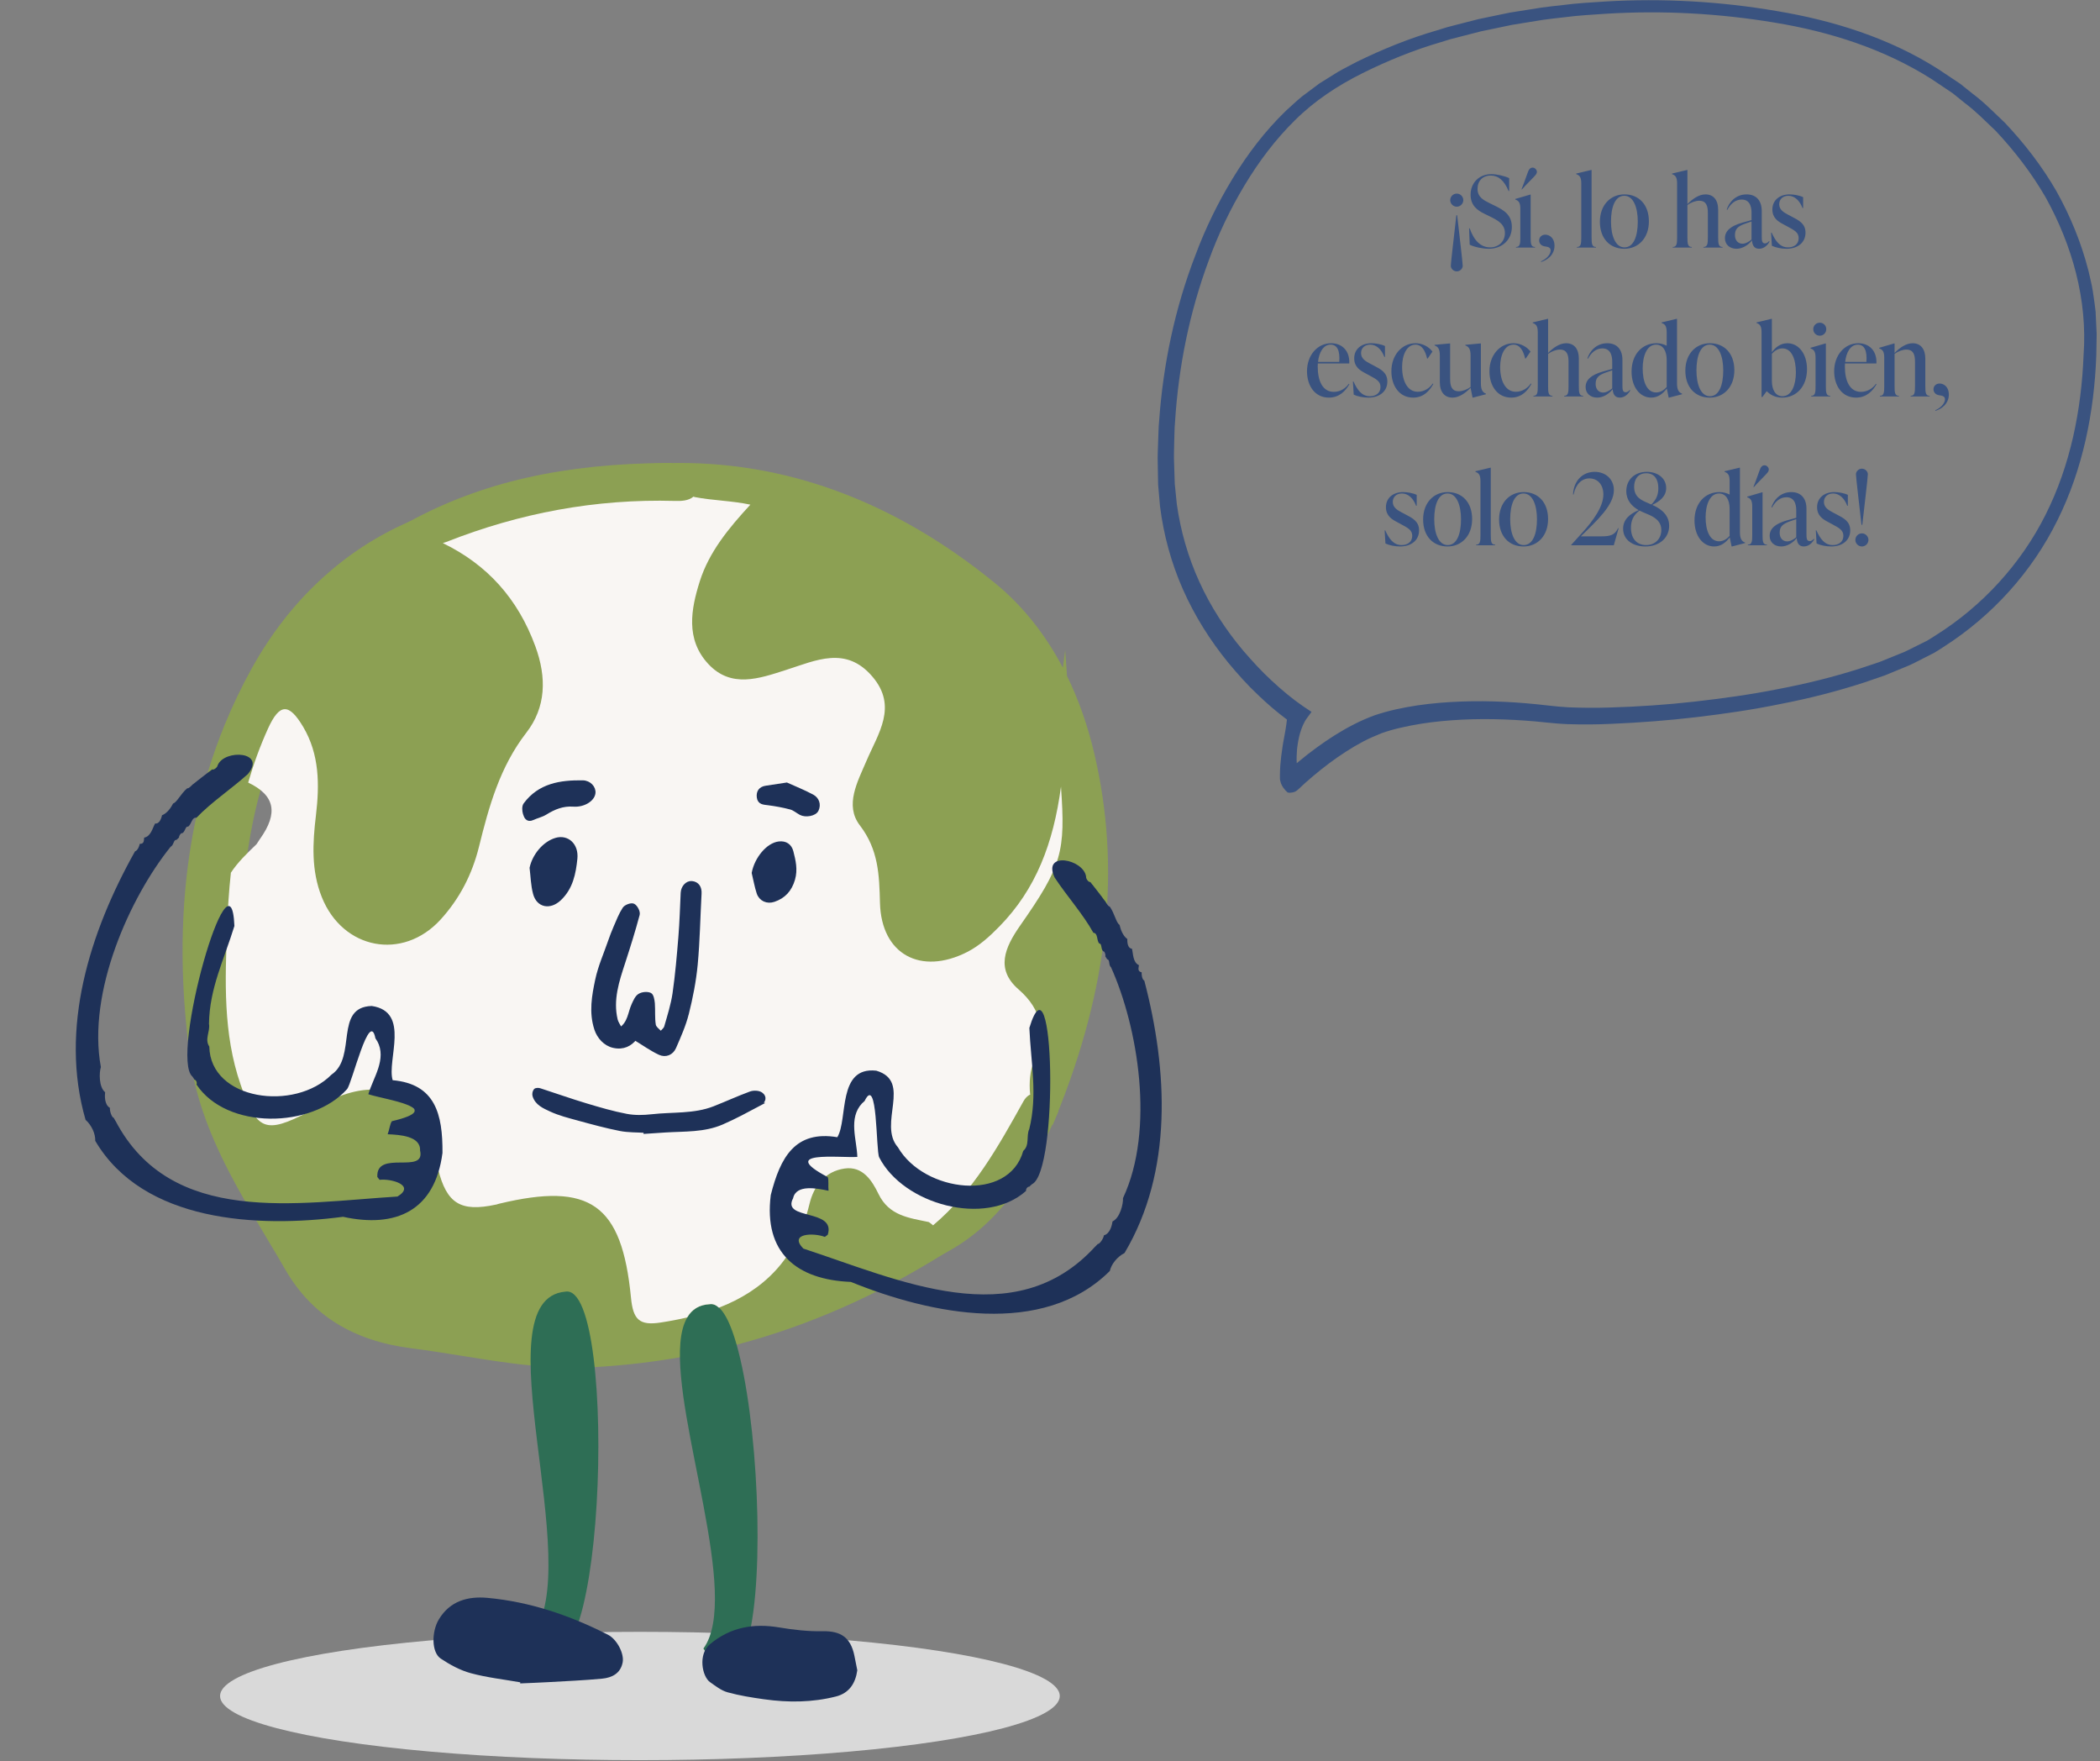<svg width="508" height="426" viewBox="0 0 508 426" fill="none" xmlns="http://www.w3.org/2000/svg">
<rect x="0" y="0" width="508" height="426" fill="#808080" stroke="none"/>
<g clip-path="url(#clip0_1811_102)">
<path d="M506.969 75.616C506.788 73.897 506.517 72.179 506.268 70.46C506.019 68.742 505.544 67.068 505.182 65.395C503.464 58.678 500.818 52.256 497.449 46.218C493.989 40.226 489.737 34.708 484.966 29.665C482.433 27.291 480.036 24.781 477.232 22.7L475.197 21.072L474.179 20.258L473.094 19.535L468.752 16.64C456.993 9.178 443.402 4.926 429.766 2.665C416.153 0.336 402.246 -0.456 388.429 0.358C384.969 0.584 381.509 0.765 378.095 1.218C376.376 1.421 374.657 1.579 372.939 1.828L367.805 2.642L365.25 3.049L362.717 3.569L357.629 4.632L352.587 5.921L350.076 6.577L347.589 7.346C340.918 9.268 334.473 11.891 328.232 14.944C326.694 15.781 325.134 16.527 323.619 17.409L319.164 20.19L314.958 23.334C313.601 24.442 312.335 25.663 311.046 26.816C306.025 31.678 301.797 37.241 298.201 43.143C294.606 49.045 291.575 55.264 289.178 61.709C284.226 74.508 281.377 88.076 280.404 101.757C280.223 103.476 280.246 105.172 280.156 106.89C280.11 108.609 279.997 110.328 280.065 112.046L280.156 117.202L280.608 122.403C281.467 129.323 283.321 136.13 286.148 142.529C288.975 148.929 292.729 154.899 297.161 160.326C299.4 163.017 301.729 165.64 304.284 168.037C306.5 170.163 308.762 172.13 311.317 174.03C311.226 174.844 311.113 175.658 310.978 176.472C310.752 177.897 310.435 179.299 310.232 180.746C310.005 182.193 309.824 183.641 309.711 185.156C309.666 185.925 309.621 186.671 309.621 187.462V188.05V188.344C309.621 188.525 309.689 188.797 309.757 189.045C309.983 190.086 310.842 191.148 311.498 191.668C312.108 191.827 313.194 191.668 313.782 191.148C314.325 190.673 313.985 190.967 314.144 190.832L314.37 190.628L314.822 190.199L315.727 189.362L317.604 187.734C318.87 186.671 320.159 185.631 321.493 184.636C324.139 182.668 326.92 180.837 329.792 179.322C331.239 178.575 332.709 177.919 334.202 177.332C335.672 176.811 337.232 176.359 338.86 175.997C342.071 175.251 345.373 174.731 348.72 174.414C355.391 173.759 362.175 173.804 368.914 174.279C372.283 174.482 375.584 175.002 379.248 175.138C382.776 175.251 386.235 175.228 389.695 175.07C396.615 174.776 403.512 174.256 410.387 173.442C417.261 172.628 424.09 171.633 430.874 170.231C437.659 168.919 444.397 167.201 451.001 165.052L455.93 163.356L460.77 161.366C462.398 160.756 463.935 159.874 465.496 159.105L467.848 157.907C468.616 157.477 469.34 156.979 470.086 156.504C481.913 148.974 491.569 138.278 497.697 125.841C503.893 113.403 506.607 99.586 507.105 85.928L507.195 80.794L506.946 75.593L506.969 75.616ZM314.211 187.643L314.144 187.417C314.144 187.417 314.166 187.417 314.166 187.44C314.189 187.508 314.211 187.598 314.189 187.621L314.211 187.643ZM504.029 85.837C503.509 99.179 500.841 112.544 494.848 124.461C488.901 136.356 479.539 146.577 468.255 153.655C467.554 154.085 466.875 154.56 466.152 154.967L463.913 156.075C462.398 156.798 460.973 157.635 459.368 158.201L454.687 160.1L449.87 161.706C443.425 163.763 436.822 165.392 430.128 166.658C423.457 167.992 416.696 168.919 409.912 169.688C403.15 170.457 396.321 170.909 389.537 171.113C386.145 171.226 382.73 171.203 379.406 171.068C376.195 170.909 372.713 170.367 369.23 170.095C362.288 169.507 355.278 169.394 348.267 169.982C344.762 170.276 341.257 170.774 337.775 171.542C336.034 171.927 334.315 172.402 332.551 172.99C330.832 173.623 329.159 174.347 327.576 175.161C324.365 176.789 321.38 178.711 318.553 180.769C317.129 181.809 315.749 182.872 314.392 184.002C314.166 184.206 313.94 184.387 313.691 184.59C313.624 183.482 313.669 182.329 313.759 181.198C313.918 179.887 314.121 178.553 314.505 177.264C314.89 175.997 315.41 174.663 316.201 173.623L317.264 172.176L315.206 170.796C312.629 169.032 310.005 166.839 307.608 164.6C305.166 162.361 302.927 159.897 300.779 157.409C296.505 152.344 292.887 146.758 290.151 140.766C287.414 134.773 285.583 128.419 284.678 121.928L284.181 117.021L284.022 112.024C283.932 110.35 284.022 108.677 284.045 107.026C284.113 105.353 284.09 103.679 284.249 102.029C285.085 88.709 287.754 75.458 292.435 62.907C294.719 56.621 297.613 50.56 301.05 44.839C304.488 39.118 308.513 33.736 313.262 29.077C317.988 24.374 323.596 20.688 329.634 17.68C335.672 14.695 341.958 12.117 348.471 10.218L350.891 9.472L353.355 8.838L358.285 7.572L363.283 6.532L365.77 6.012L368.28 5.605L373.323 4.791C374.997 4.542 376.693 4.384 378.389 4.18C381.758 3.728 385.173 3.547 388.565 3.321C402.155 2.484 415.859 3.23 429.292 5.469C442.701 7.662 455.795 11.869 467.192 19.082L471.375 21.886L472.415 22.587L473.388 23.379L475.355 24.962C478.046 26.974 480.375 29.394 482.818 31.701C487.386 36.585 491.479 41.899 494.825 47.688C501.293 59.334 505.002 72.518 504.029 85.882V85.837Z" fill="#3A5380"/>
<path d="M352.398 46.822C353.262 46.822 353.982 47.542 353.982 48.406C353.982 49.27 353.262 49.99 352.398 49.99C351.534 49.99 350.814 49.27 350.814 48.406C350.814 47.542 351.534 46.822 352.398 46.822ZM352.302 52.054H352.494C352.95 56.11 353.838 63.574 353.838 64.294C353.838 64.918 353.238 65.638 352.398 65.638C351.582 65.638 350.958 64.942 350.958 64.294C350.958 63.574 351.846 56.11 352.302 52.054ZM360.11 60.166C358.718 60.166 356.654 59.758 355.526 59.182L355.382 55.222H355.526C356.582 58.246 358.238 59.83 360.47 59.83C362.366 59.83 364.046 58.558 364.046 56.374C364.046 54.19 362.318 53.278 360.302 52.294L359.078 51.694C357.47 50.902 355.742 49.774 355.742 47.086C355.742 44.23 357.806 42.118 360.758 42.118C362.078 42.118 363.926 42.55 365.078 43.078V46.198H364.934C363.854 43.606 362.438 42.454 360.614 42.454C358.67 42.454 357.422 43.75 357.422 45.694C357.422 47.71 358.958 48.454 360.422 49.174L361.646 49.774C363.734 50.806 365.726 51.934 365.726 54.886C365.726 57.91 363.47 60.166 360.11 60.166ZM368.161 45.814L368.065 45.766C368.689 44.326 369.553 41.566 369.865 41.062C370.081 40.726 370.393 40.534 370.729 40.534C371.353 40.534 371.785 41.11 371.785 41.566C371.785 41.758 371.713 41.95 371.593 42.142C371.281 42.646 369.193 44.614 368.161 45.814ZM371.329 59.878H366.721V59.734C367.705 59.734 367.777 58.918 367.777 57.382V50.518C367.777 48.982 367.369 48.55 366.553 48.262V48.118L370.177 47.062H370.273V57.382C370.273 58.918 370.345 59.734 371.329 59.734V59.878ZM372.806 63.358L372.758 63.214C373.79 62.806 375.11 61.702 375.11 60.574C375.11 59.782 374.342 59.686 373.694 59.59C372.71 59.446 372.326 58.75 372.326 58.15C372.326 57.406 372.902 56.758 373.814 56.758C374.918 56.758 376.046 57.67 376.046 59.398C376.046 61.654 374.27 62.926 372.806 63.358ZM386.07 59.878H381.462V59.734C382.446 59.734 382.518 58.918 382.518 57.382V44.374C382.518 42.838 382.11 42.406 381.294 42.118V41.974L384.918 41.11H385.014V57.382C385.014 58.918 385.086 59.734 386.07 59.734V59.878ZM392.924 60.166C389.42 60.166 387.02 57.67 387.02 53.638C387.02 49.654 389.516 47.014 392.972 47.014C396.476 47.014 398.876 49.51 398.876 53.542C398.876 57.526 396.38 60.166 392.924 60.166ZM392.972 59.83C395.18 59.83 396.188 57.142 396.188 53.59C396.188 50.182 395.132 47.35 392.924 47.35C390.716 47.35 389.708 50.038 389.708 53.59C389.708 56.998 390.764 59.83 392.972 59.83ZM415.634 50.758V57.382C415.634 58.918 415.706 59.734 416.69 59.734V59.878H412.082V59.734C413.066 59.734 413.138 58.918 413.138 57.382V51.478C413.138 49.798 412.754 48.55 411.05 48.55C410.162 48.55 409.106 48.934 408.194 49.582V57.382C408.194 58.918 408.266 59.734 409.25 59.734V59.878H404.642V59.734C405.626 59.734 405.698 58.918 405.698 57.382V44.374C405.698 42.838 405.29 42.406 404.474 42.118V41.974L408.098 41.11H408.194V49.366C409.442 48.094 410.978 47.014 412.562 47.014C414.482 47.014 415.634 48.358 415.634 50.758ZM427.927 58.318L428.071 58.414C427.687 59.158 426.823 60.166 425.527 60.166C424.159 60.166 423.871 59.014 423.823 58.126C422.887 59.326 421.447 60.166 420.079 60.166C418.423 60.166 417.271 59.134 417.271 57.622C417.271 55.87 418.591 54.67 421.471 53.854L423.703 53.23V51.526C423.703 50.83 423.703 48.262 421.327 48.262C419.743 48.262 418.567 49.366 417.847 50.758L417.703 50.686C418.183 49.102 419.743 47.014 422.503 47.014C424.927 47.014 426.175 48.622 426.175 51.022V57.094C426.175 58.078 426.199 58.87 426.943 58.87C427.447 58.87 427.783 58.51 427.927 58.318ZM421.495 58.942C422.287 58.942 423.127 58.438 423.703 57.934V53.566L422.287 54.046C420.271 54.742 419.695 55.462 419.695 56.878C419.695 58.15 420.463 58.942 421.495 58.942ZM432.153 60.166C430.929 60.166 429.513 59.878 428.625 59.446L428.433 56.278H428.577C429.513 58.342 430.593 59.83 432.537 59.83C433.881 59.83 435.105 59.134 435.105 57.598C435.105 56.206 434.097 55.702 432.321 54.742L431.385 54.238C430.209 53.614 428.745 52.774 428.745 50.662C428.745 48.382 430.545 47.014 432.897 47.014C433.857 47.014 435.249 47.23 436.185 47.686V50.326H436.041C435.369 48.55 434.169 47.35 432.609 47.35C431.289 47.35 430.401 48.19 430.401 49.39C430.401 50.734 431.481 51.358 432.561 51.934L433.473 52.414C435.105 53.278 436.761 54.046 436.761 56.278C436.761 58.654 434.889 60.166 432.153 60.166ZM326.273 92.83L326.417 92.926C325.529 94.486 324.041 96.166 321.449 96.166C318.089 96.166 316.169 93.31 316.169 89.782C316.169 85.894 318.713 83.014 322.001 83.014C324.665 83.014 326.537 84.862 326.393 87.91H318.785C318.761 88.15 318.761 88.414 318.761 88.654C318.761 92.182 319.985 94.774 322.649 94.774C324.209 94.774 325.505 93.934 326.273 92.83ZM321.881 83.35C320.081 83.35 319.073 85.294 318.833 87.526H323.969C324.161 84.982 323.585 83.35 321.881 83.35ZM330.997 96.166C329.773 96.166 328.357 95.878 327.469 95.446L327.277 92.278H327.421C328.357 94.342 329.437 95.83 331.381 95.83C332.725 95.83 333.949 95.134 333.949 93.598C333.949 92.206 332.941 91.702 331.165 90.742L330.229 90.238C329.053 89.614 327.589 88.774 327.589 86.662C327.589 84.382 329.389 83.014 331.741 83.014C332.701 83.014 334.093 83.23 335.029 83.686V86.326H334.885C334.213 84.55 333.013 83.35 331.453 83.35C330.133 83.35 329.245 84.19 329.245 85.39C329.245 86.734 330.325 87.358 331.405 87.934L332.317 88.414C333.949 89.278 335.605 90.046 335.605 92.278C335.605 94.654 333.733 96.166 330.997 96.166ZM341.839 96.166C338.503 96.166 336.583 93.31 336.583 89.782C336.583 85.87 339.127 83.014 342.415 83.014C344.119 83.014 345.655 83.878 346.519 85.03L345.367 86.71H345.223C344.791 84.862 343.975 83.35 342.415 83.35C340.279 83.35 339.175 85.87 339.175 88.75C339.175 92.158 340.471 94.75 342.967 94.75C344.599 94.75 345.871 93.814 346.591 92.758L346.735 92.854C345.847 94.438 344.431 96.166 341.839 96.166ZM358.236 83.062V92.71C358.236 94.246 358.644 94.918 359.46 95.206V95.35L356.316 96.166H356.22L355.74 93.79C354.492 95.086 352.956 96.166 351.372 96.166C349.452 96.166 348.3 94.822 348.3 92.422V85.942C348.3 84.406 347.844 83.83 347.028 83.542V83.398L350.7 83.062H350.796V91.702C350.796 93.382 351.18 94.63 352.884 94.63C353.772 94.63 354.828 94.246 355.74 93.598V85.942C355.74 84.406 355.284 83.83 354.468 83.542V83.398L358.14 83.062H358.236ZM365.558 96.166C362.222 96.166 360.302 93.31 360.302 89.782C360.302 85.87 362.846 83.014 366.134 83.014C367.838 83.014 369.374 83.878 370.238 85.03L369.086 86.71H368.942C368.51 84.862 367.694 83.35 366.134 83.35C363.998 83.35 362.894 85.87 362.894 88.75C362.894 92.158 364.19 94.75 366.686 94.75C368.318 94.75 369.59 93.814 370.31 92.758L370.454 92.854C369.566 94.438 368.15 96.166 365.558 96.166ZM381.931 86.758V93.382C381.931 94.918 382.003 95.734 382.987 95.734V95.878H378.379V95.734C379.363 95.734 379.435 94.918 379.435 93.382V87.478C379.435 85.798 379.051 84.55 377.347 84.55C376.459 84.55 375.403 84.934 374.491 85.582V93.382C374.491 94.918 374.563 95.734 375.547 95.734V95.878H370.939V95.734C371.923 95.734 371.995 94.918 371.995 93.382V80.374C371.995 78.838 371.587 78.406 370.771 78.118V77.974L374.395 77.11H374.491V85.366C375.739 84.094 377.275 83.014 378.859 83.014C380.779 83.014 381.931 84.358 381.931 86.758ZM394.224 94.318L394.368 94.414C393.984 95.158 393.12 96.166 391.824 96.166C390.456 96.166 390.168 95.014 390.12 94.126C389.184 95.326 387.744 96.166 386.376 96.166C384.72 96.166 383.568 95.134 383.568 93.622C383.568 91.87 384.888 90.67 387.768 89.854L390 89.23V87.526C390 86.83 390 84.262 387.624 84.262C386.04 84.262 384.864 85.366 384.144 86.758L384 86.686C384.48 85.102 386.04 83.014 388.8 83.014C391.224 83.014 392.472 84.622 392.472 87.022V93.094C392.472 94.078 392.496 94.87 393.24 94.87C393.744 94.87 394.08 94.51 394.224 94.318ZM387.792 94.942C388.584 94.942 389.424 94.438 390 93.934V89.566L388.584 90.046C386.568 90.742 385.992 91.462 385.992 92.878C385.992 94.15 386.76 94.942 387.792 94.942ZM405.676 77.11V92.71C405.676 94.246 406.084 94.918 406.9 95.206V95.35L403.756 96.166H403.66L403.204 93.958C402.316 95.182 401.092 96.166 399.436 96.166C396.7 96.166 394.684 93.622 394.684 89.878C394.684 85.726 397.228 83.014 400.708 83.014C401.644 83.014 402.484 83.254 403.18 83.614V80.374C403.18 78.838 402.772 78.406 401.956 78.118V77.974L405.58 77.11H405.676ZM400.636 94.918C401.668 94.918 402.508 94.342 403.18 93.622V87.046C403.18 84.886 402.292 83.35 400.612 83.35C398.38 83.35 397.372 86.11 397.372 89.11C397.372 92.302 398.38 94.918 400.636 94.918ZM413.596 96.166C410.092 96.166 407.692 93.67 407.692 89.638C407.692 85.654 410.188 83.014 413.644 83.014C417.148 83.014 419.548 85.51 419.548 89.542C419.548 93.526 417.052 96.166 413.596 96.166ZM413.644 95.83C415.852 95.83 416.86 93.142 416.86 89.59C416.86 86.182 415.804 83.35 413.596 83.35C411.388 83.35 410.38 86.038 410.38 89.59C410.38 92.998 411.436 95.83 413.644 95.83ZM432.37 83.014C435.106 83.014 437.122 85.558 437.122 89.302C437.122 93.454 434.578 96.166 431.098 96.166C429.538 96.166 428.242 95.518 427.378 94.606L426.322 96.022H426.13V80.374C426.13 78.838 425.722 78.406 424.906 78.118V77.974L428.53 77.11H428.626V85.174C429.514 83.974 430.738 83.014 432.37 83.014ZM431.194 95.83C433.426 95.83 434.434 93.07 434.434 90.07C434.434 86.878 433.426 84.262 431.17 84.262C430.138 84.262 429.298 84.838 428.626 85.558V92.134C428.626 94.294 429.514 95.83 431.194 95.83ZM440.223 81.19C439.335 81.19 438.639 80.494 438.639 79.606C438.639 78.742 439.335 78.046 440.223 78.046C441.087 78.046 441.783 78.742 441.783 79.606C441.783 80.494 441.087 81.19 440.223 81.19ZM442.743 95.878H438.135V95.734C439.119 95.734 439.191 94.918 439.191 93.382V86.518C439.191 84.982 438.783 84.55 437.967 84.262V84.118L441.591 83.062H441.687V93.382C441.687 94.918 441.759 95.734 442.743 95.734V95.878ZM453.796 92.83L453.94 92.926C453.052 94.486 451.564 96.166 448.972 96.166C445.612 96.166 443.692 93.31 443.692 89.782C443.692 85.894 446.236 83.014 449.524 83.014C452.188 83.014 454.06 84.862 453.916 87.91H446.308C446.284 88.15 446.284 88.414 446.284 88.654C446.284 92.182 447.508 94.774 450.172 94.774C451.732 94.774 453.028 93.934 453.796 92.83ZM449.404 83.35C447.604 83.35 446.596 85.294 446.356 87.526H451.492C451.684 84.982 451.108 83.35 449.404 83.35ZM465.744 86.758V93.382C465.744 94.918 465.816 95.734 466.8 95.734V95.878H462.192V95.734C463.176 95.734 463.248 94.918 463.248 93.382V87.478C463.248 85.798 462.864 84.55 461.16 84.55C460.272 84.55 459.216 84.934 458.304 85.582V93.382C458.304 94.918 458.376 95.734 459.36 95.734V95.878H454.752V95.734C455.736 95.734 455.808 94.918 455.808 93.382V86.518C455.808 84.982 455.4 84.55 454.584 84.262V84.118L458.208 83.062H458.304V85.366C459.552 84.094 461.088 83.014 462.672 83.014C464.592 83.014 465.744 84.358 465.744 86.758ZM468.197 99.358L468.149 99.214C469.181 98.806 470.501 97.702 470.501 96.574C470.501 95.782 469.733 95.686 469.085 95.59C468.101 95.446 467.717 94.75 467.717 94.15C467.717 93.406 468.293 92.758 469.205 92.758C470.309 92.758 471.437 93.67 471.437 95.398C471.437 97.654 469.661 98.926 468.197 99.358ZM338.673 132.166C337.449 132.166 336.033 131.878 335.145 131.446L334.953 128.278H335.097C336.033 130.342 337.113 131.83 339.057 131.83C340.401 131.83 341.625 131.134 341.625 129.598C341.625 128.206 340.617 127.702 338.841 126.742L337.905 126.238C336.729 125.614 335.265 124.774 335.265 122.662C335.265 120.382 337.065 119.014 339.417 119.014C340.377 119.014 341.769 119.23 342.705 119.686V122.326H342.561C341.889 120.55 340.689 119.35 339.129 119.35C337.809 119.35 336.921 120.19 336.921 121.39C336.921 122.734 338.001 123.358 339.081 123.934L339.993 124.414C341.625 125.278 343.281 126.046 343.281 128.278C343.281 130.654 341.409 132.166 338.673 132.166ZM350.163 132.166C346.659 132.166 344.259 129.67 344.259 125.638C344.259 121.654 346.755 119.014 350.211 119.014C353.715 119.014 356.115 121.51 356.115 125.542C356.115 129.526 353.619 132.166 350.163 132.166ZM350.211 131.83C352.419 131.83 353.427 129.142 353.427 125.59C353.427 122.182 352.371 119.35 350.163 119.35C347.955 119.35 346.947 122.038 346.947 125.59C346.947 128.998 348.003 131.83 350.211 131.83ZM361.683 131.878H357.075V131.734C358.059 131.734 358.131 130.918 358.131 129.382V116.374C358.131 114.838 357.723 114.406 356.907 114.118V113.974L360.531 113.11H360.627V129.382C360.627 130.918 360.699 131.734 361.683 131.734V131.878ZM368.538 132.166C365.034 132.166 362.634 129.67 362.634 125.638C362.634 121.654 365.13 119.014 368.586 119.014C372.09 119.014 374.49 121.51 374.49 125.542C374.49 129.526 371.994 132.166 368.538 132.166ZM368.586 131.83C370.794 131.83 371.802 129.142 371.802 125.59C371.802 122.182 370.746 119.35 368.538 119.35C366.33 119.35 365.322 122.038 365.322 125.59C365.322 128.998 366.378 131.83 368.586 131.83ZM391.415 127.75H391.559L390.383 131.878H380.087V131.782L382.799 128.782C385.415 125.902 387.863 122.518 387.863 119.59C387.863 117.19 386.447 115.702 384.479 115.702C382.655 115.702 381.167 117.094 380.663 119.59H380.519C380.711 116.086 382.991 114.118 385.751 114.118C388.463 114.118 390.407 115.942 390.407 118.534C390.407 122.134 386.471 125.758 382.415 129.718H387.383C389.591 129.718 390.623 129.382 391.415 127.75ZM399.695 122.11C402.239 123.214 403.775 124.846 403.775 127.174C403.775 130.054 401.471 132.166 398.015 132.166C395.135 132.166 392.639 130.678 392.639 127.87C392.639 125.734 394.103 124.342 396.407 123.382C394.727 122.446 393.407 120.982 393.407 118.774C393.407 116.038 395.423 114.118 398.375 114.118C401.039 114.118 403.055 115.678 403.055 118.03C403.055 120.046 401.519 121.246 399.695 122.11ZM395.303 117.742C395.303 120.262 397.151 121.006 398.471 121.582L399.455 122.014C400.679 120.838 401.159 119.638 401.159 118.078C401.159 115.942 400.223 114.454 398.231 114.454C396.167 114.454 395.303 116.038 395.303 117.742ZM398.207 131.83C400.463 131.83 401.879 130.222 401.879 128.206C401.879 125.854 399.959 124.942 398.471 124.318L397.295 123.814C397.055 123.718 396.815 123.598 396.599 123.478C395.039 124.63 394.535 126.046 394.535 127.63C394.535 130.39 396.071 131.83 398.207 131.83ZM420.899 113.11V128.71C420.899 130.246 421.307 130.918 422.123 131.206V131.35L418.979 132.166H418.883L418.427 129.958C417.539 131.182 416.315 132.166 414.659 132.166C411.923 132.166 409.907 129.622 409.907 125.878C409.907 121.726 412.451 119.014 415.931 119.014C416.867 119.014 417.707 119.254 418.403 119.614V116.374C418.403 114.838 417.995 114.406 417.179 114.118V113.974L420.803 113.11H420.899ZM415.859 130.918C416.891 130.918 417.731 130.342 418.403 129.622V123.046C418.403 120.886 417.515 119.35 415.835 119.35C413.603 119.35 412.595 122.11 412.595 125.11C412.595 128.302 413.603 130.918 415.859 130.918ZM424.259 117.814L424.163 117.766C424.787 116.326 425.651 113.566 425.963 113.062C426.179 112.726 426.491 112.534 426.827 112.534C427.451 112.534 427.883 113.11 427.883 113.566C427.883 113.758 427.811 113.95 427.691 114.142C427.379 114.646 425.291 116.614 424.259 117.814ZM427.427 131.878H422.819V131.734C423.803 131.734 423.875 130.918 423.875 129.382V122.518C423.875 120.982 423.467 120.55 422.651 120.262V120.118L426.275 119.062H426.371V129.382C426.371 130.918 426.443 131.734 427.427 131.734V131.878ZM438.744 130.318L438.888 130.414C438.504 131.158 437.64 132.166 436.344 132.166C434.976 132.166 434.688 131.014 434.64 130.126C433.704 131.326 432.264 132.166 430.896 132.166C429.24 132.166 428.088 131.134 428.088 129.622C428.088 127.87 429.408 126.67 432.288 125.854L434.52 125.23V123.526C434.52 122.83 434.52 120.262 432.144 120.262C430.56 120.262 429.384 121.366 428.664 122.758L428.52 122.686C429 121.102 430.56 119.014 433.32 119.014C435.744 119.014 436.992 120.622 436.992 123.022V129.094C436.992 130.078 437.016 130.87 437.76 130.87C438.264 130.87 438.6 130.51 438.744 130.318ZM432.312 130.942C433.104 130.942 433.944 130.438 434.52 129.934V125.566L433.104 126.046C431.088 126.742 430.512 127.462 430.512 128.878C430.512 130.15 431.28 130.942 432.312 130.942ZM442.97 132.166C441.746 132.166 440.33 131.878 439.442 131.446L439.25 128.278H439.394C440.33 130.342 441.41 131.83 443.354 131.83C444.698 131.83 445.922 131.134 445.922 129.598C445.922 128.206 444.914 127.702 443.138 126.742L442.202 126.238C441.026 125.614 439.562 124.774 439.562 122.662C439.562 120.382 441.362 119.014 443.714 119.014C444.674 119.014 446.066 119.23 447.002 119.686V122.326H446.858C446.186 120.55 444.986 119.35 443.426 119.35C442.106 119.35 441.218 120.19 441.218 121.39C441.218 122.734 442.298 123.358 443.378 123.934L444.29 124.414C445.922 125.278 447.578 126.046 447.578 128.278C447.578 130.654 445.706 132.166 442.97 132.166ZM450.499 126.934H450.307C449.851 122.878 448.963 115.414 448.963 114.694C448.963 114.046 449.587 113.35 450.403 113.35C451.243 113.35 451.843 114.07 451.843 114.694C451.843 115.414 450.955 122.878 450.499 126.934ZM450.403 132.166C449.539 132.166 448.819 131.446 448.819 130.582C448.819 129.718 449.539 128.998 450.403 128.998C451.267 128.998 451.987 129.718 451.987 130.582C451.987 131.446 451.267 132.166 450.403 132.166Z" fill="#3A5380"/>
</g>
<ellipse cx="154.798" cy="410.188" rx="101.567" ry="15.52" fill="#D9D9D9" style="mix-blend-mode:multiply"/>
<g clip-path="url(#clip1_1811_102)">
<path d="M224.319 369.654C224.319 369.654 224.269 369.693 224.249 369.708L224.247 369.726L224.319 369.654Z" fill="#1E3158"/>
<path d="M226.485 300.392C210.845 310.165 194.488 317.478 177.169 322.015C173.03 323.114 168.833 324.045 164.586 324.818C157.704 326.064 150.663 326.888 143.462 327.291C143.338 327.293 143.203 327.303 143.077 327.313C138.111 327.576 133.244 327.344 128.409 326.866C118.871 325.911 109.524 323.964 100.044 322.767C88.365 321.296 78.445 316.659 71.918 305.353C68.828 300.007 65.562 294.718 62.493 289.357C61.08 286.905 59.714 284.433 58.432 281.936C54.071 273.516 50.573 264.761 49.281 255.185C48.344 248.192 47.75 241.225 47.579 234.294C47.364 226.04 47.74 217.835 48.785 209.752C49.22 206.425 49.762 203.102 50.433 199.814C52.043 191.91 54.356 184.14 57.457 176.552C59.309 172.035 61.429 167.58 63.869 163.201C71.986 148.572 84.289 136.074 100.619 129.113C102.146 128.525 103.258 129.434 104.441 130.137C105.362 130.522 106.28 130.934 107.159 131.367C117.88 136.561 125.334 144.808 129.557 156.38C132.284 163.861 132.145 171.054 127.347 177.232C120.945 185.501 118.301 195.08 115.894 204.832C114.237 211.502 111.214 217.373 106.595 222.434C97.463 232.418 82.971 229.688 77.885 216.999C75.293 210.551 75.657 203.894 76.466 197.169C77.338 189.811 77.324 182.491 73.395 175.844C69.962 170.053 67.679 170.01 64.848 176.262C62.922 180.52 61.34 184.875 60.072 189.28C59.351 191.707 58.734 194.157 58.205 196.617C58.044 197.318 57.9 198.029 57.756 198.732C56.931 202.81 56.331 206.936 55.888 211.081C55.414 215.472 55.124 219.886 54.965 224.326C54.497 237.069 53.943 249.933 58.239 262.325C62.106 273.486 64.211 274.353 74.692 268.921C77.125 267.649 79.457 266.194 82.024 265.205C92.757 261.07 100.499 264.707 104.267 275.66C105.075 277.971 105.413 280.401 106.009 282.765C108.098 291.126 111.485 293.18 119.944 291.362C120.246 291.303 120.374 291.275 120.42 291.263C120.35 291.254 120.131 291.297 120.82 291.127C142.764 285.866 150.47 291.172 152.671 313.862C153.181 319.127 154.654 320.687 159.906 319.865C162.094 319.531 164.203 319.124 166.268 318.641C168.941 317.996 171.514 317.231 173.941 316.287C184.613 312.144 192.591 304.7 195.855 291.185C196.91 286.78 199.634 283.31 204.36 282.625C208.749 282.003 210.983 285.548 212.546 288.776C215.107 294.072 219.949 294.568 224.7 295.569C225.094 295.824 225.443 296.091 225.745 296.371C226.85 297.411 227.274 298.685 226.492 300.41L226.485 300.392Z" fill="#8CA053"/>
<path d="M123.638 329.7C119.6 329.183 115.597 328.536 111.689 327.91C107.729 327.269 103.654 326.622 99.616 326.104L99.467 326.085C85.33 324.273 75.365 318.045 69.012 307.046C67.555 304.517 66.053 302.001 64.55 299.485C62.901 296.727 61.201 293.874 59.579 291.04C58.057 288.396 56.7 285.925 55.445 283.494C50.15 273.271 47.135 264.427 45.953 255.658C44.975 248.356 44.395 241.213 44.218 234.398C44 225.823 44.413 217.391 45.454 209.343C45.914 205.823 46.487 202.398 47.142 199.161C48.824 190.901 51.252 182.87 54.35 175.299C56.292 170.571 58.503 165.958 60.933 161.587C70.057 145.146 83.321 132.861 99.295 126.041L99.408 125.993C102.293 124.876 104.553 126.279 105.766 127.022L105.973 127.146C106.96 127.567 107.827 127.963 108.632 128.351C120.132 133.921 128.232 142.963 132.705 155.226C136.091 164.509 135.178 172.601 129.995 179.281C124.107 186.877 121.604 195.709 119.147 205.632C117.328 212.948 113.942 219.361 109.074 224.693C103.959 230.287 97.088 232.771 90.239 231.537C83.297 230.273 77.668 225.429 74.787 218.249C71.798 210.797 72.373 203.259 73.151 196.771C73.878 190.685 74.13 183.649 70.524 177.542C69.902 176.492 69.425 175.834 69.087 175.417C68.799 175.861 68.407 176.558 67.913 177.634C66.1 181.631 64.551 185.866 63.301 190.202C62.607 192.561 61.999 194.94 61.49 197.314C61.328 198.024 61.188 198.7 61.056 199.378C60.29 203.206 59.687 207.144 59.225 211.438C58.787 215.486 58.491 219.739 58.315 224.444L58.288 225.135C57.847 237.187 57.39 249.645 61.399 261.217C62.055 263.117 63.804 268.158 65.236 268.724C66.676 269.292 71.379 266.85 73.153 265.929C73.811 265.586 74.472 265.216 75.143 264.848C76.933 263.867 78.782 262.849 80.825 262.051C87.035 259.66 92.517 259.535 97.137 261.694C101.783 263.857 105.252 268.183 107.447 274.536C108.032 276.223 108.387 277.898 108.731 279.517C108.904 280.323 109.069 281.119 109.269 281.919C110.923 288.532 112.507 289.51 119.255 288.06C119.328 288.043 119.392 288.033 119.438 288.021C119.634 287.948 119.855 287.888 120.084 287.837C132.687 284.814 140.484 285.244 146.145 289.282C151.74 293.275 154.789 300.744 156.028 313.509C156.272 316.051 156.69 316.541 156.737 316.592C156.737 316.592 156.768 316.631 157.066 316.669C157.425 316.715 158.126 316.734 159.425 316.527C161.55 316.203 163.604 315.807 165.541 315.352C168.196 314.713 170.567 313.993 172.76 313.135C183.581 308.94 189.895 301.701 192.63 290.371C194.123 284.144 198.239 280.095 203.916 279.283C211.207 278.241 214.388 284.819 215.584 287.296C217.111 290.456 219.68 291.115 224.08 291.999C224.522 292.092 224.966 292.175 225.415 292.277L226.022 292.409L226.54 292.742C227.107 293.109 227.61 293.494 228.047 293.906C230.318 296.049 230.868 298.915 229.565 301.784L229.144 302.709L228.282 303.248C212.1 313.362 195.196 320.774 178.033 325.269C173.95 326.357 169.624 327.325 165.203 328.129C158.212 329.396 150.962 330.247 143.664 330.647L143.19 330.667C138.646 330.903 133.679 330.756 128.104 330.21C126.619 330.064 125.145 329.893 123.665 329.704L123.638 329.7ZM100.82 319.492C104.832 320.007 108.861 320.657 112.752 321.28C117.985 322.129 123.393 323 128.729 323.533C133.968 324.054 138.598 324.193 142.882 323.968L143.348 323.947C147.106 323.735 150.869 323.407 154.604 322.951C153.895 322.718 153.218 322.373 152.587 321.882C150.198 320.027 149.597 316.941 149.33 314.164C148.293 303.499 146.097 297.502 142.222 294.744C138.42 292.04 132.218 291.877 122.13 294.242L121.299 294.474C121.226 294.491 121.023 294.546 120.575 294.639C110.439 296.821 105.259 293.62 102.746 283.567C102.529 282.693 102.339 281.814 102.15 280.926C101.832 279.443 101.54 278.044 101.092 276.749C99.507 272.165 97.223 269.148 94.291 267.784C91.383 266.432 87.657 266.613 83.209 268.322C81.588 268.951 80.017 269.818 78.35 270.735C77.641 271.125 76.941 271.516 76.226 271.887C70.238 274.983 66.319 276.386 62.736 274.956C58.781 273.381 56.92 268.798 55.063 263.423C53.379 258.568 52.406 253.663 51.869 248.751C52.076 250.745 52.317 252.752 52.584 254.772C53.662 262.753 56.454 270.901 61.385 280.427C62.598 282.773 63.903 285.157 65.374 287.714C66.974 290.51 68.66 293.335 70.294 296.072C71.811 298.617 73.329 301.153 74.799 303.71C80.102 312.901 88.213 317.903 100.309 319.453C100.484 319.476 100.65 319.497 100.817 319.519L100.82 319.492ZM205.685 285.902C205.405 285.866 205.119 285.874 204.828 285.917C201.889 286.341 199.965 288.365 199.106 291.94C196.019 304.703 188.828 313.432 177.14 318.557C192.758 314.372 208.165 307.667 222.982 298.616C222.895 298.605 222.817 298.586 222.731 298.566C218.209 297.657 212.576 296.525 209.521 290.213C208.002 287.063 206.876 286.055 205.685 285.902ZM57.771 185.282C56.115 190.215 54.759 195.303 53.694 200.49C53.067 203.571 52.525 206.831 52.085 210.193C51.088 217.9 50.693 225.978 50.902 234.213C51.012 238.491 51.282 242.915 51.726 247.433C51.022 239.873 51.299 232.296 51.564 224.878L51.59 224.187C51.769 219.323 52.076 214.911 52.535 210.705C53.013 206.217 53.641 202.077 54.45 198.059C54.596 197.339 54.744 196.601 54.908 195.874C55.443 193.37 56.09 190.826 56.828 188.33C57.12 187.308 57.427 186.297 57.752 185.288L57.771 185.282ZM69.645 168.215C72.588 168.592 74.627 171.373 76.259 174.128C80.883 181.95 80.633 190.358 79.781 197.558C79.099 203.222 78.582 209.762 80.983 215.75C82.986 220.752 86.786 224.097 91.415 224.939C95.966 225.754 100.586 224.023 104.108 220.165C108.271 215.607 111.059 210.32 112.623 204.021C115.161 193.743 117.993 183.805 124.672 175.18C128.404 170.37 128.966 164.602 126.383 157.522C122.477 146.81 115.703 139.238 105.668 134.381C104.906 134.007 104.073 133.634 103.11 133.225L102.7 133.021C102.534 132.929 102.378 132.829 102.212 132.727C102.023 132.605 101.75 132.445 101.567 132.342C87.127 138.592 75.092 149.825 66.767 164.836C65.112 167.812 63.557 170.915 62.136 174.081C63.492 171.281 65.443 168.353 68.643 168.184C68.984 168.165 69.311 168.181 69.636 168.222L69.645 168.215Z" fill="#8CA053"/>
<path d="M252.467 268.565C249.914 268.478 249.645 266.547 249.238 264.723C249.229 264.651 249.21 264.595 249.192 264.521C248.951 261.748 249.178 258.938 250.204 256.425C252.922 249.731 252.15 244.299 246.384 239.278C240.801 234.422 243.046 229.199 246.753 223.896C256.913 209.369 257.782 206.062 256.658 190.249C254.825 203.991 250.575 215.056 241.784 224.043C239.428 226.447 236.984 228.707 233.945 230.258C222.747 235.936 213.205 230.858 212.871 218.386C212.696 211.562 212.511 205.502 208.004 199.618C204.267 194.741 207.463 189.043 209.615 183.995C212.452 177.353 217.19 170.882 211.064 163.669C204.643 156.115 197.405 159.719 190.091 162.048C183.714 164.08 176.841 166.582 171.28 160.518C165.817 154.583 167.148 147.329 169.287 140.578C171.527 133.521 176.213 127.8 181.517 122.052C176.985 121.088 172.455 121.069 168.059 120.22C167.958 120.181 167.855 120.15 167.753 120.11C165.165 119.253 161.8 119.391 161.709 115.311C191.075 114.58 216.628 125.681 238.608 143.607C250.318 153.175 257.781 167.388 261.418 182.838C268.417 212.482 263.694 240.847 252.458 268.564L252.467 268.565Z" fill="#8CA053"/>
<path d="M251.584 271.843C247.266 271.29 246.422 267.46 246.05 265.774L245.956 265.326C245.935 265.216 245.913 265.107 245.891 264.997L245.87 264.816C245.55 261.205 245.966 257.956 247.109 255.155C249.448 249.41 248.628 245.664 244.191 241.801C239.834 238.01 239.204 233.897 239.948 230.315C238.599 231.397 237.125 232.402 235.478 233.241C228.899 236.573 222.283 236.784 217.329 233.834C212.49 230.953 209.717 225.496 209.531 218.474C209.359 211.9 209.232 206.711 205.349 201.655C200.788 195.701 203.722 189.062 205.866 184.218C206.092 183.704 206.318 183.19 206.534 182.683C206.979 181.645 207.458 180.62 207.946 179.588C210.735 173.669 212.143 170.119 208.507 165.842C204.437 161.056 200.364 162.136 193.505 164.453C192.705 164.725 191.914 164.988 191.115 165.251L190.4 165.48C184.161 167.475 175.62 170.209 168.825 162.794C162.222 155.617 163.741 147.034 166.103 139.582C167.956 133.739 171.323 128.793 174.911 124.49C174.604 124.451 174.304 124.43 173.988 124.399C171.853 124.178 169.646 123.958 167.44 123.533L167.1 123.471L166.779 123.341C166.308 123.192 165.867 123.091 165.436 122.982C163.182 122.435 158.494 121.299 158.375 115.417L158.304 112.087L161.635 112.007C189.635 111.305 216.248 121.083 240.734 141.057C247.31 146.432 252.826 153.336 257.113 161.497L257.675 157.251L258.114 163.477C260.895 169.149 263.094 175.396 264.682 182.107C271.235 209.879 268.25 238.582 255.56 269.86L254.677 272.026L252.336 271.949C252.061 271.94 251.806 271.916 251.561 271.885L251.584 271.843ZM260.303 195.087C260.821 207.778 258.863 212.424 249.499 225.815C245.192 231.984 245.807 234.334 248.579 236.746C253.511 241.046 255.613 245.972 254.924 251.697C260.965 231.932 262.732 213.222 260.294 195.086L260.303 195.087ZM203.961 155.885C207.245 156.306 210.535 157.867 213.613 161.494C220.22 169.267 216.773 176.571 214 182.438C213.548 183.395 213.097 184.344 212.688 185.306C212.46 185.838 212.222 186.377 211.983 186.916C209.826 191.803 208.655 194.965 210.661 197.581C215.853 204.372 216.041 211.448 216.213 218.298C216.34 222.935 217.941 226.417 220.737 228.084C223.681 229.841 227.938 229.55 232.423 227.276C235.09 225.917 237.348 223.794 239.377 221.713C247.144 213.77 251.45 203.932 253.331 189.813L255.408 174.241C251.225 162.559 244.788 152.982 236.496 146.203C220.786 133.39 204.189 125.003 186.934 121.126L183.977 124.326C178.468 130.288 174.408 135.501 172.478 141.593C170.313 148.411 169.705 153.852 173.752 158.253C177.47 162.309 181.723 161.216 188.352 159.092L189.076 158.864C189.837 158.624 190.6 158.365 191.354 158.106C195.189 156.808 199.562 155.33 203.959 155.894L203.961 155.885Z" fill="#8CA053"/>
<path d="M169.039 117.933C168.786 118.933 168.341 119.624 167.762 120.111C166.573 121.125 164.844 121.206 163.24 121.151C144.113 120.622 125.723 124.069 107.962 131.078C107.69 131.186 107.412 131.275 107.134 131.355C105.689 131.793 104.122 131.93 102.564 131.659C101.907 130.809 101.259 129.961 100.593 129.11C119.663 118.699 140.33 115.41 161.719 115.303C164.154 116.176 166.597 117.05 169.031 117.923L169.039 117.933Z" fill="#8CA053"/>
<path d="M102.573 135.053C102.372 135.027 102.17 135.001 101.98 134.959L100.709 134.733L99.281 132.886C98.847 132.314 98.403 131.749 97.96 131.176L95.518 128.067L98.984 126.17C116.521 116.604 136.446 112.09 161.71 111.972L162.298 111.968L173.032 115.81L172.28 118.758C171.867 120.379 171.076 121.693 169.927 122.668C167.879 124.408 165.347 124.573 163.13 124.503C144.927 123.994 126.774 127.258 109.191 134.201C108.824 134.349 108.443 134.479 108.055 134.589C106.294 135.129 104.394 135.295 102.572 135.061L102.573 135.053Z" fill="#8CA053"/>
<path d="M252.467 268.565C246.612 281.462 239.803 293.597 226.476 300.399C225.99 299.26 225.498 298.101 225.003 296.961C225.251 296.761 225.49 296.56 225.73 296.36C235.45 288.178 241.511 277.292 247.573 266.397C247.98 265.648 248.531 265.033 249.237 264.732C249.814 264.468 250.473 264.401 251.255 264.617C251.656 265.932 252.065 267.258 252.466 268.574L252.467 268.565Z" fill="#8CA053"/>
<path d="M224.808 305.002L220.93 295.94L222.897 294.35C223.125 294.165 223.345 293.98 223.573 293.795C232.815 286.015 238.552 275.711 244.625 264.8C245.429 263.318 246.556 262.234 247.904 261.65C249.162 261.072 250.654 260.961 252.15 261.375L253.921 261.869L256.033 268.8L255.511 269.952C249.965 282.168 242.802 295.824 227.998 303.381L224.806 305.011L224.808 305.002Z" fill="#8CA053"/>
<path d="M184.431 132.798C184.365 138.247 182.888 143.097 178.293 148.731C178.938 141.549 181.684 137.146 184.431 132.798Z" fill="#8CA053"/>
<path d="M173.98 159.315L174.958 148.428C175.675 140.4 178.817 135.408 181.598 131.01L187.913 120.985L187.775 132.826C187.699 139.529 185.571 145.088 180.89 150.835L173.982 159.306L173.98 159.315Z" fill="#8CA053"/>
<path d="M128.764 395.349C141.893 378.772 116.009 314.21 136.755 312.392C150.084 310.014 146.281 424.196 128.764 395.349Z" fill="#2E6E55"/>
<path d="M181.671 393.353C179.815 403.318 176.238 407.533 170.517 399.241C170.396 399.074 170.286 398.891 170.158 398.714C179.274 386.217 162.988 343.87 164.584 324.827C164.791 322.307 165.321 320.194 166.271 318.615C167.409 316.678 169.167 315.541 171.729 315.415C172.5 315.301 173.237 315.6 173.944 316.26C175.11 317.309 176.198 319.309 177.168 322.015C182.7 337.272 185.097 375.034 181.672 393.344L181.671 393.353Z" fill="#2E6E55"/>
<path d="M125.852 406.878C121.856 406.17 117.782 405.728 113.876 404.666C111.321 403.974 108.85 402.624 106.626 401.146C104.339 399.615 104.388 394.645 106.137 391.7C108.849 387.142 113.247 386.032 117.885 386.449C128.19 387.387 137.872 390.685 147.074 395.372C149.205 396.455 151.043 399.896 150.622 402.068C150.111 404.736 148.03 405.76 145.668 405.991C141.324 406.405 136.965 406.585 132.606 406.836C130.354 406.966 128.101 407.042 125.844 407.144C125.847 407.056 125.841 406.966 125.843 406.877L125.852 406.878Z" fill="#1E3158"/>
<path d="M207.382 403.985C206.928 407.176 205.384 409.498 202.227 410.304C196.503 411.76 190.684 411.798 184.869 410.981C181.895 410.564 178.902 410.092 176.013 409.294C174.474 408.865 173.075 407.769 171.737 406.814C169.869 405.479 168.783 400.132 171.744 397.662C176.689 393.533 182.289 392.56 188.503 393.606C191.955 394.182 195.49 394.59 198.98 394.521C203.39 394.428 205.786 396.017 206.685 400.459C206.926 401.639 207.158 402.817 207.389 403.995L207.382 403.985Z" fill="#1E3158"/>
<path d="M250.203 256.425C252.922 249.731 252.15 244.299 246.383 239.278C240.801 234.422 243.046 229.199 246.753 223.896C256.913 209.369 257.782 206.062 256.657 190.249C254.824 203.991 250.575 215.056 241.784 224.043C239.428 226.447 236.984 228.707 233.945 230.258C222.747 235.936 213.204 230.857 212.871 218.386C212.696 211.562 212.511 205.502 208.004 199.618C204.267 194.741 207.463 189.043 209.615 183.995C212.452 177.352 217.19 170.882 211.063 163.669C204.642 156.115 197.405 159.719 190.091 162.048C183.714 164.08 176.841 166.582 171.28 160.518C165.817 154.583 167.148 147.328 169.286 140.578C171.527 133.52 176.213 127.8 181.517 122.052C176.984 121.088 172.455 121.069 168.059 120.22C167.957 120.18 167.855 120.149 167.753 120.11C166.563 121.123 164.835 121.205 163.23 121.15C144.103 120.621 125.713 124.068 107.953 131.077C107.681 131.185 107.402 131.273 107.125 131.354C117.846 136.547 125.3 144.795 129.523 156.367C132.25 163.848 132.111 171.041 127.313 177.219C120.911 185.488 118.267 195.067 115.86 204.819C114.203 211.488 111.18 217.359 106.561 222.421C97.428 232.405 82.937 229.675 77.851 216.986C75.259 210.537 75.623 203.88 76.432 197.155C77.304 189.798 77.29 182.478 73.361 175.831C69.928 170.04 67.645 169.997 64.814 176.249C62.888 180.507 61.306 184.862 60.038 189.267C66.514 192.358 67.365 196.625 62.903 202.89C62.608 203.316 62.33 203.752 62.052 204.179C59.808 206.34 57.547 208.489 55.854 211.068C55.38 215.458 55.09 219.873 54.931 224.313C54.463 237.055 53.909 249.92 58.205 262.312C62.072 273.473 64.177 274.339 74.658 268.908C77.091 267.635 79.423 266.18 81.99 265.192C92.722 261.057 100.465 264.694 104.233 275.646C105.041 277.958 105.379 280.387 105.975 282.752C108.064 291.112 111.451 293.167 119.91 291.349C120.211 291.29 120.34 291.262 120.386 291.25C120.316 291.241 120.096 291.284 120.786 291.114C142.73 285.852 150.436 291.158 152.637 313.849C153.146 319.114 154.62 320.674 159.871 319.851C162.06 319.517 164.169 319.111 166.234 318.628C167.372 316.691 169.129 315.554 171.692 315.428C172.463 315.313 173.199 315.613 173.907 316.273C184.579 312.13 192.557 304.687 195.821 291.172C196.876 286.767 199.6 283.296 204.326 282.611C208.715 281.99 210.949 285.535 212.512 288.762C215.073 294.058 219.915 294.555 224.666 295.555C225.06 295.811 225.409 296.078 225.711 296.357C235.432 288.175 241.492 277.289 247.554 266.395C247.962 265.646 248.513 265.031 249.219 264.73C249.21 264.657 249.191 264.601 249.174 264.528C248.933 261.755 249.159 258.944 250.185 256.431L250.203 256.425ZM144.423 236.952C145.094 233.797 146.443 230.774 147.505 227.696C147.902 226.545 148.343 225.4 148.824 224.286C149.493 222.752 150.098 221.156 151.006 219.768C151.37 219.218 152.716 218.723 153.208 218.981C153.817 219.3 154.467 220.55 154.296 221.186C153.266 225.052 152.064 228.877 150.828 232.681C149.336 237.235 147.811 241.775 148.974 246.661C149.146 247.404 149.666 248.067 150.091 248.914C152.33 247.358 152.301 244.942 153.199 243.009C153.578 242.203 153.972 241.212 154.652 240.774C155.322 240.335 156.495 240.218 157.221 240.525C157.687 240.709 157.891 241.893 157.961 242.667C158.094 244.411 157.918 246.196 158.198 247.906C158.326 248.643 159.27 249.263 159.853 249.925C160.276 249.401 160.931 248.951 161.096 248.357C161.865 245.687 162.716 243.01 163.119 240.284C163.772 235.747 164.163 231.167 164.534 226.603C164.829 223.053 164.922 219.486 165.093 215.929C165.162 214.558 166.207 213.419 167.35 213.53C168.687 213.657 169.351 214.659 169.261 216.125C168.946 221.845 168.86 227.585 168.326 233.277C167.948 237.27 167.162 241.247 166.191 245.138C165.495 247.933 164.287 250.618 163.136 253.275C162.489 254.777 160.993 255.342 159.588 254.699C157.588 253.775 155.764 252.446 153.616 251.147C152.494 252.534 150.834 253.541 148.403 252.989C146.387 252.535 144.852 250.824 144.21 248.89C142.879 244.829 143.602 240.853 144.432 236.944L144.423 236.952ZM126.938 196.739C126.738 196.073 126.673 195.058 127.03 194.561C130.509 189.852 135.593 189.089 140.943 189.16C142.588 189.175 143.768 190.528 143.603 191.816C143.405 193.429 141.132 194.838 138.69 194.649C136.15 194.466 134.017 195.341 131.927 196.64C130.98 197.222 129.838 197.45 128.815 197.933C127.548 198.509 127.177 197.509 126.937 196.748L126.938 196.739ZM129.38 216.096C128.844 214.095 128.803 211.98 128.552 209.909C129.217 206.878 131.662 203.915 134.503 203.078C137.187 202.282 139.569 204.324 139.229 207.672C138.866 211.196 138.199 214.734 135.362 217.415C133.053 219.594 130.186 219.11 129.38 216.096ZM183.752 266.984C180.752 268.576 177.764 270.214 174.645 271.559C170.299 273.442 165.598 273.168 160.995 273.451C159.38 273.546 157.763 273.66 156.137 273.772C156.138 273.692 156.13 273.619 156.121 273.547C154.074 273.409 151.989 273.489 149.992 273.091C146.606 272.425 143.269 271.508 139.94 270.6C137.644 269.967 135.314 269.393 133.172 268.388C131.636 267.666 129.817 266.916 129.247 264.974C129.145 264.595 129.253 264.031 129.487 263.731C129.638 263.528 130.227 263.515 130.561 263.62C134.28 264.818 137.957 266.135 141.686 267.254C144.935 268.231 148.213 269.195 151.533 269.825C153.523 270.205 155.648 270.157 157.672 269.926C162.713 269.353 167.908 269.877 172.762 267.979C175.706 266.825 178.592 265.495 181.554 264.406C182.302 264.128 183.481 264.163 184.094 264.589C185.19 265.344 184.766 266.429 183.743 266.983L183.752 266.984ZM191.881 212.668C191.125 215.233 189.634 216.867 187.195 217.694C185.593 218.246 183.994 217.524 183.474 215.953C182.955 214.382 182.685 212.736 182.287 211.118C182.952 207.669 185.729 204.268 188.441 203.948C190.04 203.77 191.108 204.53 191.484 205.976C192.041 208.157 192.568 210.299 191.881 212.668ZM197.605 195.872C197.129 196.942 194.863 197.328 193.69 196.688C192.874 196.245 192.131 195.58 191.27 195.354C189.506 194.878 187.695 194.557 185.892 194.317C184.798 194.168 183.678 194.22 183.512 192.81C183.357 191.517 183.947 190.667 185.299 190.466C186.735 190.241 188.168 190.033 190.293 189.709C192.068 190.515 194.348 191.413 196.498 192.561C197.714 193.215 198.212 194.535 197.605 195.872Z" fill="#F9F6F3"/>
<path d="M166.191 245.147C165.494 247.942 164.287 250.627 163.136 253.284C162.489 254.786 160.992 255.351 159.588 254.708C157.588 253.783 155.764 252.455 153.615 251.155C152.494 252.543 150.833 253.55 148.403 252.998C146.386 252.543 144.852 250.833 144.209 248.899C142.878 244.838 143.602 240.862 144.432 236.953C145.104 233.798 146.453 230.775 147.515 227.698C147.912 226.547 148.353 225.401 148.834 224.288C149.502 222.753 150.107 221.157 151.015 219.769C151.38 219.219 152.725 218.724 153.217 218.983C153.826 219.301 154.476 220.551 154.306 221.188C153.276 225.053 152.073 228.878 150.838 232.682C149.346 237.236 147.82 241.777 148.983 246.662C149.155 247.405 149.675 248.068 150.101 248.915C152.339 247.359 152.311 244.943 153.208 243.01C153.588 242.204 153.982 241.213 154.661 240.775C155.332 240.336 156.504 240.219 157.231 240.526C157.697 240.71 157.901 241.894 157.971 242.668C158.103 244.412 157.928 246.197 158.207 247.907C158.335 248.644 159.28 249.264 159.863 249.926C160.286 249.402 160.94 248.952 161.105 248.358C161.875 245.688 162.726 243.011 163.129 240.285C163.781 235.748 164.173 231.168 164.544 226.604C164.839 223.054 164.931 219.487 165.102 215.93C165.171 214.559 166.216 213.42 167.36 213.531C168.697 213.658 169.361 214.66 169.27 216.126C168.956 221.846 168.87 227.586 168.336 233.278C167.957 237.271 167.172 241.248 166.201 245.139L166.191 245.147Z" fill="#1E3158" stroke="#1E3158" stroke-width="0.883" stroke-miterlimit="10"/>
<path d="M183.752 266.985C180.752 268.576 177.765 270.214 174.645 271.559C170.3 273.442 165.598 273.168 160.995 273.451C159.38 273.546 157.763 273.66 156.137 273.772C156.139 273.692 156.13 273.62 156.122 273.547C154.074 273.409 151.989 273.489 149.993 273.091C146.606 272.425 143.269 271.508 139.94 270.6C137.644 269.968 135.314 269.393 133.173 268.388C131.636 267.666 129.818 266.917 129.248 264.974C129.145 264.596 129.253 264.031 129.487 263.731C129.638 263.528 130.227 263.515 130.561 263.62C134.28 264.818 137.957 266.135 141.687 267.254C144.936 268.231 148.213 269.195 151.533 269.825C153.523 270.205 155.648 270.157 157.672 269.927C162.713 269.353 167.908 269.877 172.763 267.98C175.706 266.826 178.592 265.495 181.554 264.406C182.302 264.128 183.481 264.163 184.095 264.589C185.191 265.344 184.767 266.429 183.743 266.983L183.752 266.985Z" fill="#1E3158" stroke="#1E3158" stroke-width="0.883" stroke-miterlimit="10"/>
<path d="M135.364 217.406C133.055 219.585 130.188 219.102 129.381 216.087C128.845 214.086 128.805 211.971 128.554 209.9C129.218 206.869 131.664 203.907 134.504 203.069C137.188 202.273 139.571 204.315 139.23 207.663C138.868 211.187 138.2 214.725 135.364 217.406Z" fill="#1E3158" stroke="#1E3158" stroke-width="0.883" stroke-miterlimit="10"/>
<path d="M191.881 212.668C191.125 215.233 189.634 216.867 187.195 217.694C185.593 218.246 183.994 217.524 183.474 215.953C182.955 214.382 182.685 212.736 182.287 211.118C182.952 207.669 185.729 204.268 188.441 203.948C190.04 203.77 191.108 204.53 191.484 205.976C192.041 208.157 192.568 210.299 191.881 212.668Z" fill="#1E3158" stroke="#1E3158" stroke-width="0.883" stroke-miterlimit="10"/>
<path d="M143.604 191.816C143.406 193.429 141.133 194.838 138.691 194.649C136.15 194.466 134.017 195.341 131.928 196.64C130.981 197.222 129.839 197.45 128.815 197.933C127.548 198.509 127.178 197.509 126.937 196.748C126.738 196.082 126.672 195.067 127.029 194.57C130.509 189.861 135.592 189.097 140.943 189.169C142.588 189.184 143.768 190.537 143.602 191.825L143.604 191.816Z" fill="#1E3158" stroke="#1E3158" stroke-width="0.883" stroke-miterlimit="10"/>
<path d="M197.605 195.872C197.129 196.942 194.863 197.328 193.69 196.688C192.874 196.245 192.131 195.58 191.27 195.354C189.506 194.879 187.695 194.557 185.892 194.317C184.798 194.168 183.679 194.221 183.512 192.81C183.358 191.517 183.947 190.667 185.3 190.467C186.735 190.241 188.169 190.033 190.293 189.709C192.069 190.515 194.348 191.413 196.498 192.561C197.714 193.216 198.213 194.535 197.605 195.872Z" fill="#1E3158" stroke="#1E3158" stroke-width="0.883" stroke-miterlimit="10"/>
<path d="M248.952 273.126C248.223 274.858 249.111 276.957 247.525 278.356C244.019 290.914 223.536 288.395 217.216 277.48C212.253 271.822 220.777 261.511 211.971 258.948C202.489 257.911 205.187 270.685 202.554 275.039C192.347 273.339 188.763 279.904 186.455 289.019C184.688 303.01 192.73 309.516 205.831 310.038C225.168 317.886 252.268 323.515 268.474 307.386C268.838 305.723 270.277 303.94 272.02 303.06C283.774 283.315 282.495 258.846 276.822 237.197C276.26 236.858 276.131 235.782 276.174 235.164C275.111 234.921 275.429 234.17 275.515 233.433C274.001 232.74 274.148 230.622 273.818 229.449C272.854 229.397 272.656 228.027 272.71 227.117C271.56 226.293 271.034 224.632 270.827 223.68C270.007 223.201 269.634 220.9 268.433 219.233C268.161 219.34 267.657 218.475 267.351 217.946C267.421 218.097 266.999 217.5 266.837 217.301C266.913 217.409 266.465 216.799 266.345 216.624C266.385 216.736 265.972 216.131 265.834 215.962C265.884 216.057 265.452 215.468 265.313 215.298C265.372 215.395 264.932 214.804 264.802 214.636C264.844 214.722 264.42 214.142 264.281 213.973C264.319 214.094 263.9 213.479 263.761 213.31C263.437 213.473 262.657 212.616 262.729 211.985C262.071 207.743 252.074 205.793 255.128 212.248C258.179 216.85 261.953 221.028 264.492 225.592C265.678 225.717 265.2 227.436 265.93 228.198C266.593 228.167 266.264 229.62 266.897 230.102C267.106 229.924 267.539 230.852 267.368 231.284C267.519 231.5 267.665 231.75 267.844 232.022C268.533 232.057 268.124 233.447 268.771 233.957C275.2 248.251 279.477 273.087 271.657 289.774C271.739 291.147 270.946 294.562 269.128 295.406C269.009 296.192 268.59 298.355 267.031 298.779C267.041 299.323 266.04 300.949 265.563 300.852C265.356 301.075 265.142 301.288 264.936 301.51L264.939 301.484C245.462 322.856 217.408 309.528 194.329 301.976C190.696 298.234 196.899 298.112 199.534 299.153C199.633 299.077 199.987 298.819 200.233 298.637C202.286 292.205 188.98 295.227 191.857 289.8C192.58 286.385 197.633 287.389 200.43 287.997C200.293 286.982 200.524 285.391 200.232 284.686C187.923 278.194 203.102 280.077 207.392 279.808C207.274 275.653 205.155 270.45 208.548 266.834C208.48 266.941 208.992 266.419 209.153 266.279C212.331 259.68 211.866 278.308 212.684 279.917C218.508 291.294 238.384 296.815 248.209 288.024C248.131 287.729 248.414 286.982 249.045 286.991C248.897 287.035 249.461 286.591 249.626 286.416C256.174 283.392 255.042 228.752 249.007 248.606C249.381 257.147 251.047 264.777 248.97 273.129L248.952 273.126Z" fill="#1E3158"/>
<path d="M50.571 247.694C50.84 249.553 49.451 251.361 50.633 253.115C50.858 266.151 71.314 268.88 80.182 259.912C86.413 255.69 80.765 243.561 89.933 243.303C99.37 244.691 93.537 256.372 94.986 261.249C105.292 262.179 107.104 269.435 107.038 278.837C105.218 292.822 95.795 297.089 82.987 294.29C62.295 297.006 34.652 295.616 23.039 275.921C23.105 274.22 22.162 272.132 20.699 270.84C14.305 248.769 21.715 225.414 32.666 205.896C33.295 205.71 33.692 204.701 33.805 204.093C34.896 204.126 34.777 203.318 34.88 202.583C36.52 202.295 36.912 200.208 37.527 199.157C38.473 199.349 39.011 198.074 39.188 197.179C40.508 196.672 41.436 195.197 41.877 194.328C42.791 194.071 43.732 191.94 45.316 190.629C45.552 190.802 46.257 190.091 46.687 189.656C46.581 189.785 47.14 189.314 47.347 189.162C47.247 189.247 47.833 188.771 47.993 188.631C47.927 188.729 48.479 188.248 48.656 188.119C48.583 188.199 49.15 187.737 49.326 187.609C49.245 187.687 49.82 187.227 49.988 187.097C49.926 187.169 50.483 186.715 50.659 186.587C50.592 186.694 51.153 186.205 51.33 186.076C51.602 186.316 52.573 185.684 52.663 185.054C54.37 181.115 64.536 181.751 59.952 187.226C55.839 190.91 51.133 194.001 47.524 197.776C46.345 197.598 46.375 199.383 45.476 199.935C44.842 199.738 44.794 201.228 44.06 201.534C43.902 201.309 43.249 202.098 43.305 202.559C43.105 202.73 42.901 202.935 42.66 203.153C41.983 203.013 42.029 204.461 41.274 204.792C31.447 217.002 21.044 239.956 24.401 258.076C23.975 259.384 23.882 262.888 25.427 264.164C25.344 264.954 25.204 267.153 26.606 267.956C26.459 268.48 27.017 270.306 27.503 270.332C27.647 270.6 27.801 270.86 27.945 271.128L27.948 271.102C41.404 296.696 71.913 290.876 96.15 289.389C100.61 286.685 94.638 285.002 91.825 285.345C91.749 285.246 91.472 284.908 91.28 284.67C90.915 277.928 103.029 284.208 101.614 278.231C101.776 274.744 96.633 274.441 93.772 274.323C94.161 273.376 94.339 271.779 94.8 271.17C108.348 267.992 93.185 265.986 89.102 264.644C90.263 260.653 93.627 256.152 91.256 251.797C91.294 251.918 90.93 251.283 90.811 251.108C89.399 243.92 85.15 262.063 83.954 263.414C75.448 272.953 54.822 273.283 47.532 262.297C47.682 262.031 47.597 261.237 46.984 261.087C47.116 261.166 46.682 260.594 46.567 260.384C40.993 255.805 55.872 203.218 56.704 223.953C54.187 232.123 50.651 239.086 50.553 247.692L50.571 247.694Z" fill="#1E3158"/>
</g>
<defs>
<clipPath id="clip0_1811_102">
<rect width="227.175" height="191.672" fill="white" transform="translate(280.041 0.042)"/>
</clipPath>
<clipPath id="clip1_1811_102">
<rect width="263.559" height="298.617" fill="white" transform="translate(38.135 94.839) rotate(7.306)"/>
</clipPath>
</defs>
</svg>
